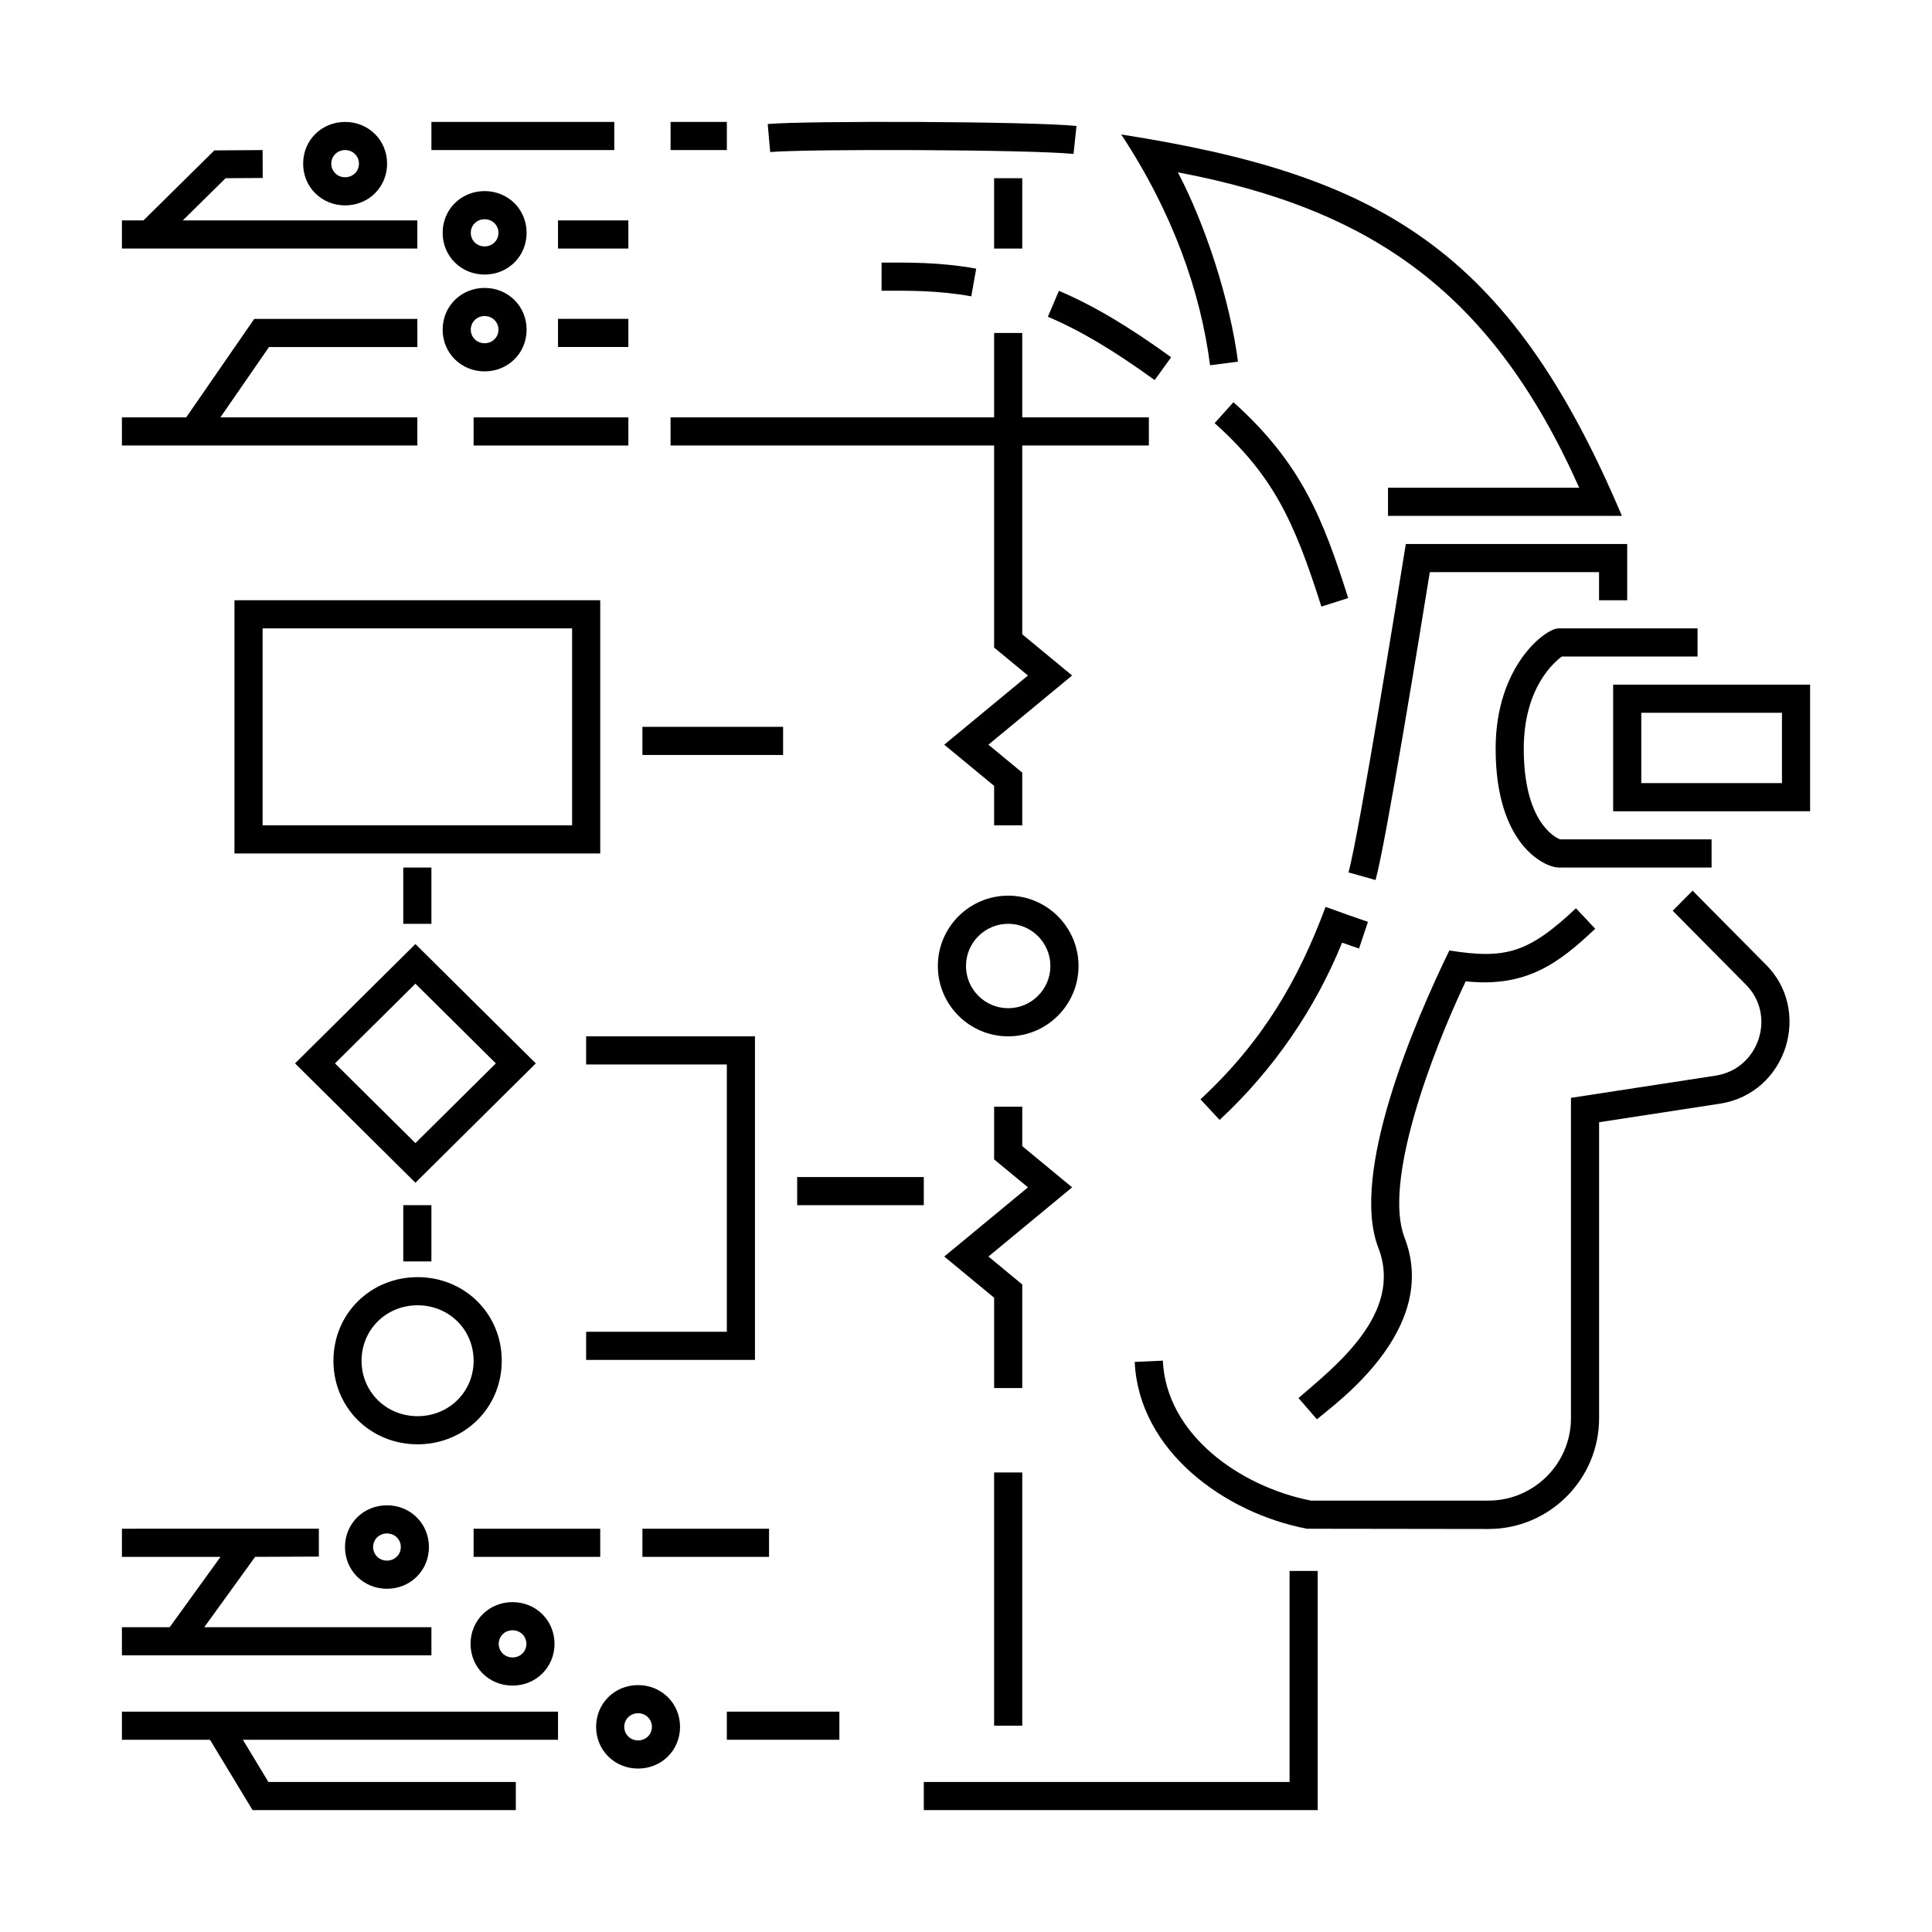 <?xml version="1.0" encoding="UTF-8"?>
<!-- Uploaded to: SVG Repo, www.svgrepo.com, Generator: SVG Repo Mixer Tools -->
<svg fill="#000000" width="800px" height="800px" version="1.1" viewBox="144 144 512 512" xmlns="http://www.w3.org/2000/svg">
 <g>
  <path d="m494.18 304.75 7.109-2.258c-6.602-20.789-12.281-35.629-30.414-51.906l-4.984 5.547c15.477 13.898 21.02 25.711 28.289 48.617z"/>
  <path d="m421.7 227.94c8.555 3.641 17.281 8.816 28.301 16.785l4.367-6.047c-11.48-8.309-20.656-13.738-29.746-17.602z"/>
  <path d="m592.56 380.04-5.273 5.32 19.18 19.371c8.434 8.098 3.805 22.539-7.824 24.328l-38.324 5.883v84.898c0 12.105-9.91 21.836-21.855 21.836h-47.039c-18.902-3.715-38.379-17.59-39.258-37.09l-7.453 0.336c1.059 23.523 23.77 40.047 45.66 44.211l48.09 0.066c16.152 0 29.312-13.168 29.312-29.355v-78.438l31.992-4.914c17.887-2.75 24.641-24.945 11.91-37.152z"/>
  <path d="m464.68 240.79 7.394-0.945c-2.062-16.043-8.535-36.109-15.926-50.18 51.617 9.793 83.332 31.992 106.36 83.586h-50.672v7.457h61.984c-30.031-70.988-64.57-90.41-132.68-101.07 13.688 20.77 21.043 41.727 23.539 61.152z"/>
  <path d="m428.5 184.8 0.781-7.41c-11.895-1.254-71.637-1.426-81.832-0.52l0.66 7.426c9.691-0.859 69.129-0.68 80.391 0.504z"/>
  <path d="m377.63 221.05c6.863 0 14.43-0.18 23.77 1.48l1.305-7.34c-10.016-1.785-18.133-1.598-25.078-1.598v7.457z"/>
  <path d="m566.75 390.13-5.113-5.426c-12.656 11.93-18.75 13.531-33.543 11.18-9.266 18.977-26.434 59.148-18.824 78.785 6.781 17.504-11.73 31.629-21.156 39.832l4.891 5.629c4.516-3.934 32.719-23.633 23.215-48.152-5.691-14.691 6.996-48.492 16.199-67.922 16.199 1.754 24.852-4.992 34.332-13.926z"/>
  <path d="m467.21 440.79c14.133-13.113 25.297-29.293 32.457-46.977 1.492 0.527 2.996 1.055 4.488 1.559l2.371-7.07c-3.281-1.098-6.574-2.301-11.234-3.969-7.164 19.262-16.555 35.594-33.156 51.004z"/>
  <path d="m571.5 325.44v33.555l52.195-0.004v-33.555zm44.738 26.094h-37.281v-18.641h37.281z"/>
  <path d="m501.36 375.2 7.18 2.012c2.715-9.719 12.062-67.254 14.375-81.594h44.852v7.457h7.457v-14.914h-58.668c-1.652 10.34-12.387 77-15.195 87.039z"/>
  <path d="m557.93 317.98h35.938v-7.457h-36.84c-3.414 0-16.668 9.891-16.668 31.887 0 25.891 13.355 31.492 16.66 31.492h40.566v-7.457h-40.145c-1.266-0.492-9.629-4.535-9.629-24.035 0.012-16.305 8.234-23.094 10.117-24.43z"/>
  <path d="m321.71 176.31h14.914v7.457h-14.914z"/>
  <path d="m485.75 616.24h-96.934v7.457h104.39v-63.379h-7.457z"/>
  <path d="m407.45 534.22h7.457v67.109h-7.457z"/>
  <path d="m303.07 303.07h-96.934v67.109h96.934zm-7.457 59.652h-82.02v-52.195h82.02z"/>
  <path d="m254.09 394.18-31.902 31.629 31.902 31.629 31.902-31.629zm-21.312 31.629 21.312-21.129 21.312 21.129-21.312 21.129z"/>
  <path d="m276.97 504.61c0-12.426-9.801-22.152-22.305-22.152-12.504 0-22.305 9.73-22.305 22.152 0 12.418 9.789 22.148 22.289 22.148 12.516 0 22.32-9.727 22.32-22.148zm-22.32 14.691c-8.316 0-14.832-6.453-14.832-14.691s6.523-14.695 14.848-14.695c8.324 0 14.848 6.453 14.848 14.695 0 8.242-6.527 14.691-14.863 14.691z"/>
  <path d="m246.55 542.92c-6.238 0-11.125 4.856-11.125 11.059 0 6.203 4.887 11.059 11.125 11.059 6.238 0 11.125-4.856 11.125-11.059-0.004-6.199-4.891-11.059-11.125-11.059zm0 14.66c-2.055 0-3.668-1.582-3.668-3.602 0-2.019 1.613-3.602 3.668-3.602 2.055 0 3.668 1.582 3.668 3.602 0 2.023-1.613 3.602-3.668 3.602z"/>
  <path d="m269.51 549.13h33.555v7.457h-33.555z"/>
  <path d="m314.25 549.13h33.555v7.457h-33.555z"/>
  <path d="m258.33 582.68v-7.457h-60.195l13.48-18.641 16.887-0.07v-7.387l-52.191 0.004v7.457h26.129l-13.473 18.641h-12.66v7.457c40.129-0.004 45.254-0.004 82.023-0.004z"/>
  <path d="m290.95 579.64c0-6.203-4.887-11.059-11.125-11.059s-11.125 4.856-11.125 11.059 4.887 11.059 11.125 11.059 11.125-4.856 11.125-11.059zm-14.785 0c0-2.019 1.613-3.602 3.668-3.602 2.055 0 3.668 1.582 3.668 3.602s-1.613 3.602-3.668 3.602c-2.059 0-3.668-1.582-3.668-3.602z"/>
  <path d="m313.1 590.57c-6.238 0-11.125 4.856-11.125 11.059 0 6.203 4.887 11.059 11.125 11.059 6.238 0 11.117-4.856 11.117-11.059 0-6.203-4.879-11.059-11.117-11.059zm0 14.66c-2.055 0-3.668-1.582-3.668-3.602 0-2.019 1.613-3.602 3.668-3.602 2.055 0 3.664 1.582 3.664 3.602 0 2.019-1.609 3.602-3.664 3.602z"/>
  <path d="m176.31 597.6v7.457h23.34l11.281 18.641h69.766v-7.457h-65.566l-6.766-11.184h83.52v-7.457h-115.57z"/>
  <path d="m235.46 198.43c6.238 0 11.125-4.856 11.125-11.059s-4.887-11.059-11.125-11.059c-6.238 0-11.125 4.856-11.125 11.059s4.887 11.059 11.125 11.059zm0-14.66c2.055 0 3.668 1.582 3.668 3.602 0 2.019-1.613 3.602-3.668 3.602-2.055 0-3.668-1.582-3.668-3.602 0.004-2.019 1.609-3.602 3.668-3.602z"/>
  <path d="m258.33 176.31h48.465v7.457h-48.465z"/>
  <path d="m254.6 209.87v-7.457h-62.16l11.34-11.184 9.844-0.07-0.031-7.387-12.785 0.086-18.793 18.555h-5.703v7.457h78.289z"/>
  <path d="m272.43 216.76c6.238 0 11.125-4.856 11.125-11.059s-4.887-11.059-11.125-11.059c-6.238 0-11.125 4.856-11.125 11.059s4.887 11.059 11.125 11.059zm0-14.66c2.055 0 3.668 1.582 3.668 3.602s-1.613 3.602-3.668 3.602c-2.055 0-3.668-1.582-3.668-3.602s1.613-3.602 3.668-3.602z"/>
  <path d="m254.6 262.06v-7.457l-52.191 0.004 12.879-18.641h39.316v-7.457h-43.227l-18.027 26.098h-17.039v7.457c28.664-0.004 49.629-0.004 78.289-0.004z"/>
  <path d="m291.88 202.41h18.641v7.457h-18.641z"/>
  <path d="m269.51 254.61h41.012v7.453h-41.012z"/>
  <path d="m250.87 373.91h7.457v14.914h-7.457z"/>
  <path d="m250.87 463.38h7.457v14.914h-7.457z"/>
  <path d="m344.07 418.64h-44.738v7.457h37.285v70.836h-37.285v7.457h44.738z"/>
  <path d="m272.43 242.42c6.238 0 11.125-4.856 11.125-11.059s-4.887-11.059-11.125-11.059c-6.238 0-11.125 4.856-11.125 11.059s4.887 11.059 11.125 11.059zm0-14.664c2.055 0 3.668 1.582 3.668 3.602s-1.613 3.602-3.668 3.602c-2.055 0-3.668-1.582-3.668-3.602 0-2.016 1.613-3.602 3.668-3.602z"/>
  <path d="m411.18 381.36c-10.277 0-18.641 8.363-18.641 18.641s8.363 18.641 18.641 18.641 18.641-8.363 18.641-18.641c0-10.281-8.363-18.641-18.641-18.641zm0 29.824c-6.168 0-11.184-5.019-11.184-11.184 0-6.168 5.019-11.184 11.184-11.184 6.168 0 11.184 5.019 11.184 11.184 0 6.168-5.016 11.184-11.184 11.184z"/>
  <path d="m355.26 455.93h33.555v7.457h-33.555z"/>
  <path d="m314.25 336.62h37.281v7.457h-37.281z"/>
  <path d="m407.45 315.61 8.969 7.406-22.184 18.332 13.215 10.918v10.461h7.457v-13.973l-8.965-7.406 22.18-18.332-13.215-10.918v-50.035h33.555v-7.453h-33.555v-22.371h-7.457v22.371h-85.746v7.453h85.746z"/>
  <path d="m407.45 191.23h7.457v18.641h-7.457z"/>
  <path d="m414.91 447.74v-10.453h-7.457v13.965l8.969 7.406-22.184 18.336 13.215 10.918v23.938h7.457v-27.449l-8.965-7.406 22.18-18.336z"/>
  <path d="m291.88 228.5h18.641v7.457h-18.641z"/>
  <path d="m336.62 597.6h29.824v7.457h-29.824z"/>
 </g>
</svg>